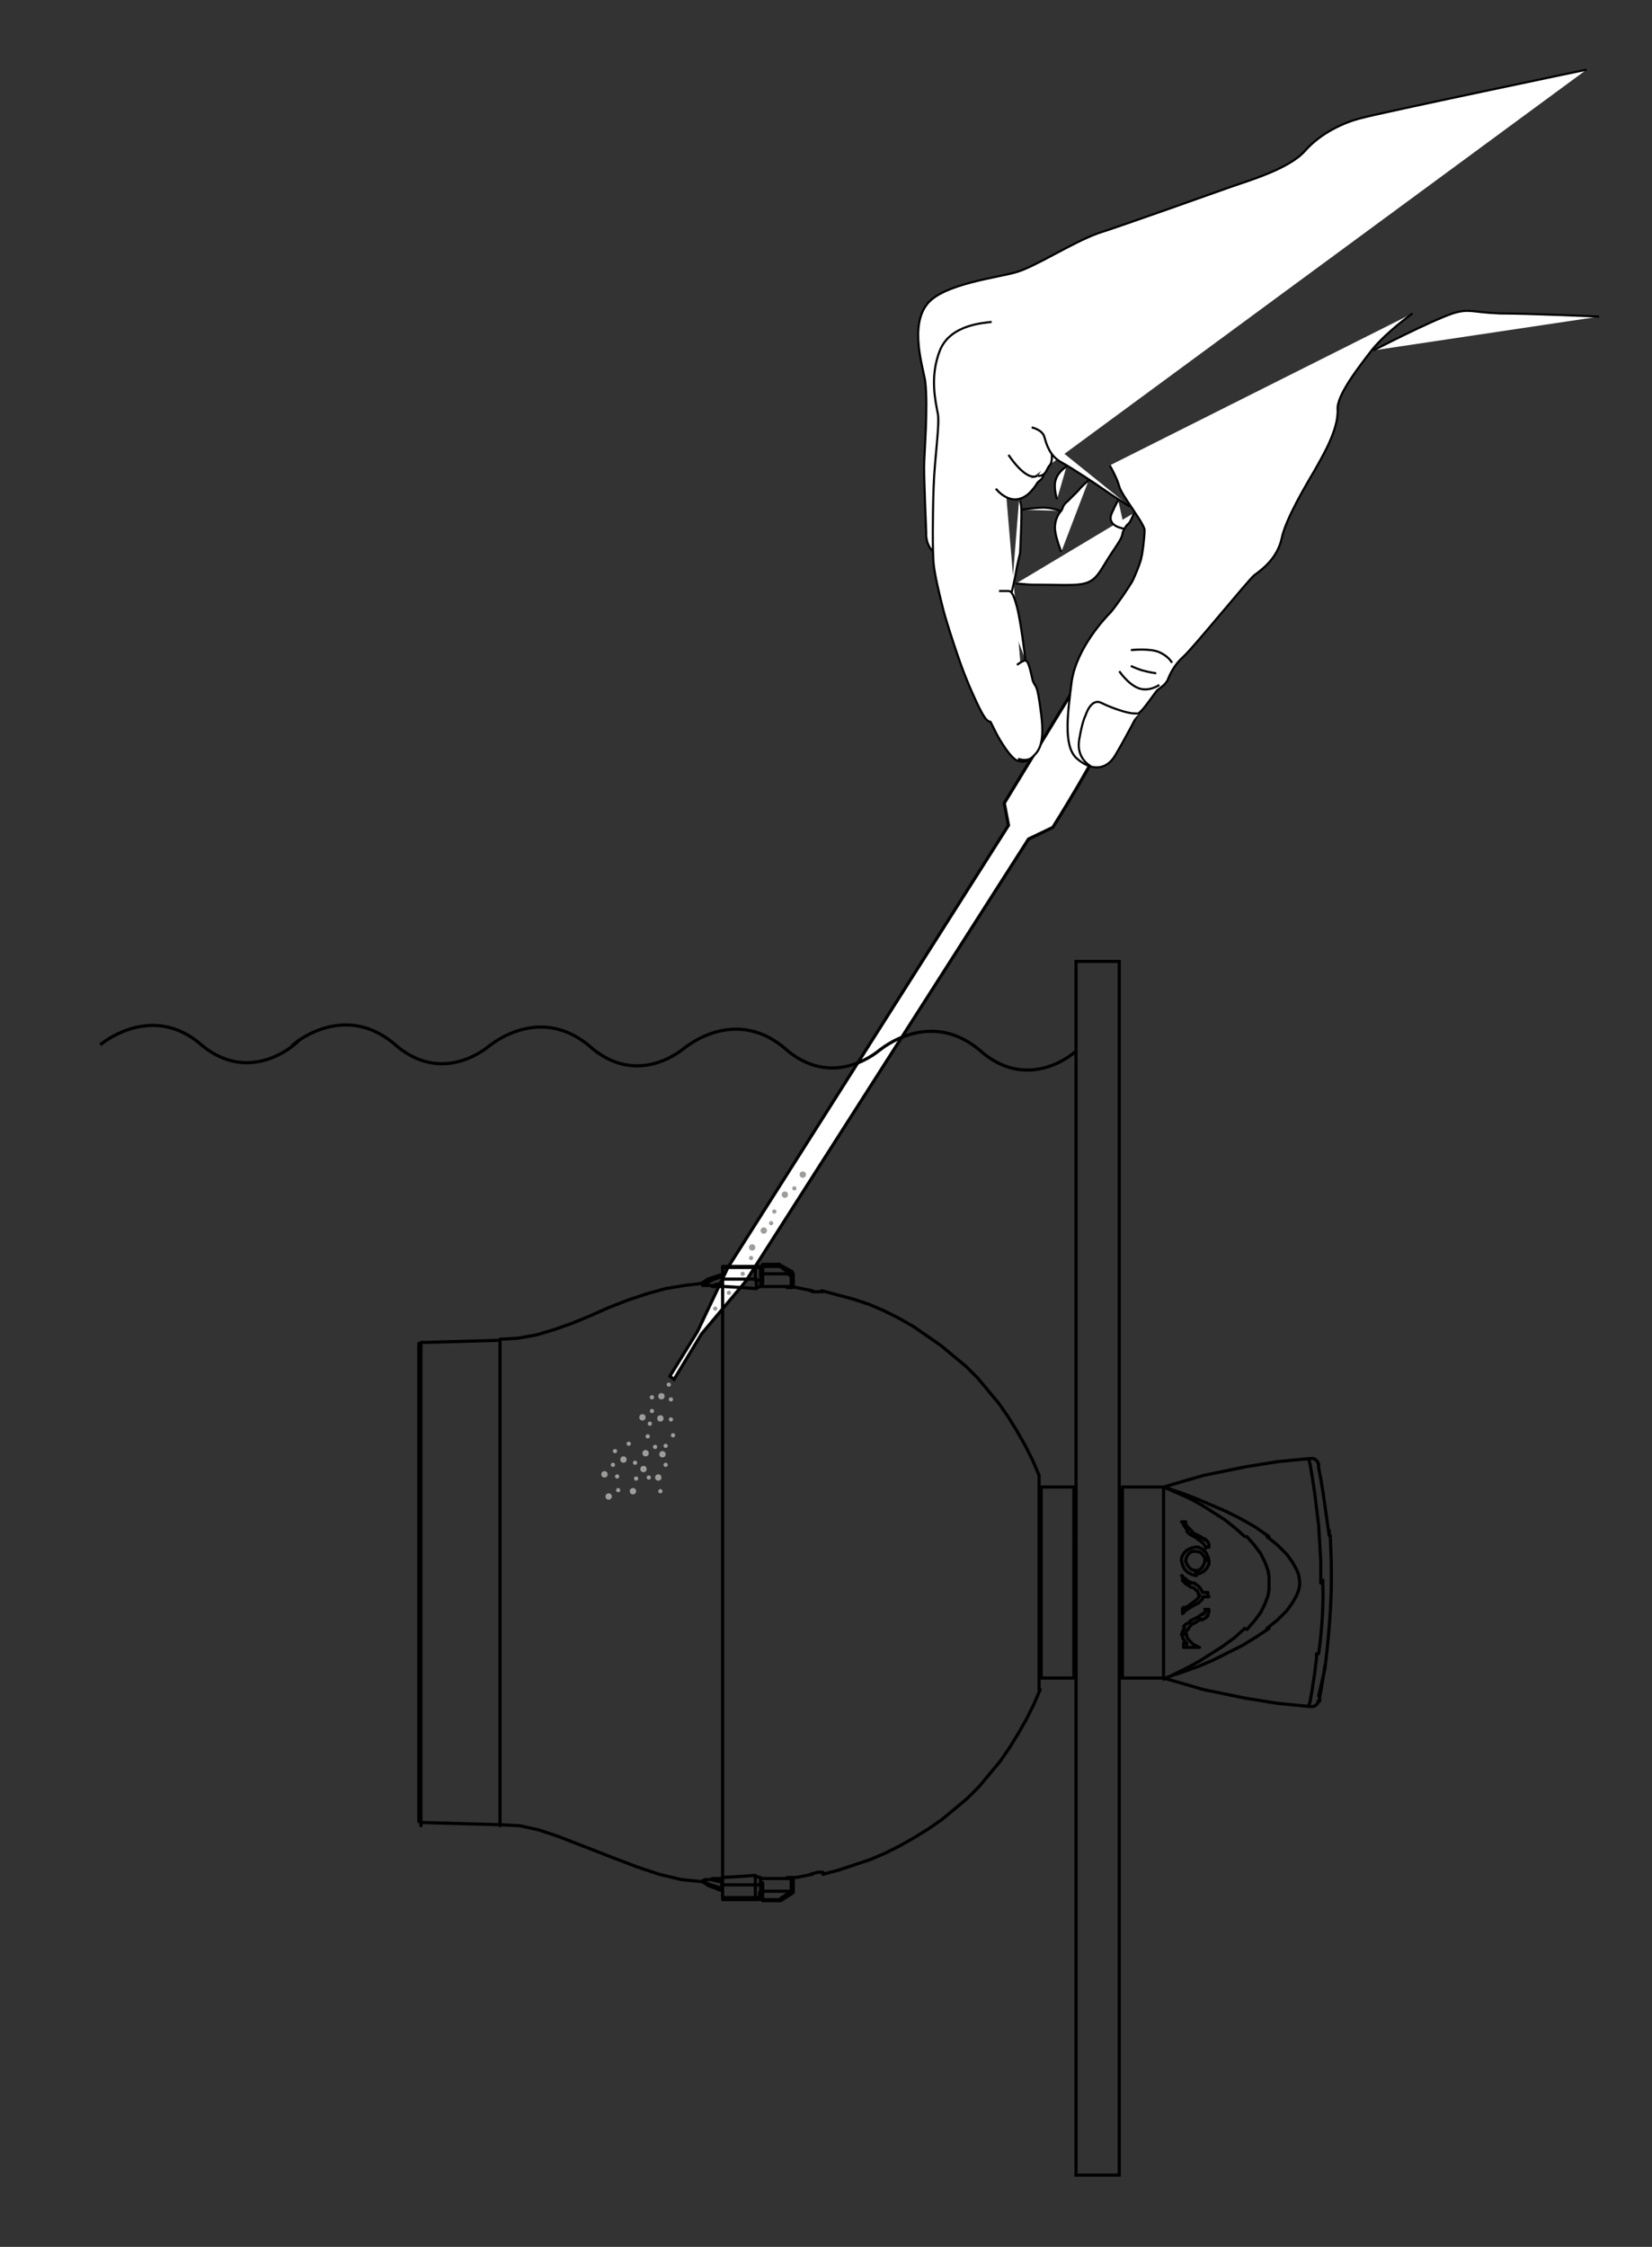 <?xml version="1.0" encoding="utf-8"?>
<!-- Generator: Adobe Illustrator 25.4.0, SVG Export Plug-In . SVG Version: 6.00 Build 0)  -->
<svg version="1.1" id="Ebene_1" xmlns="http://www.w3.org/2000/svg" xmlns:xlink="http://www.w3.org/1999/xlink" x="0px" y="0px"
	 viewBox="0 0 156.6 212.9" style="enable-background:new 0 0 156.6 212.9;" xml:space="preserve">
<rect x="0" y="0" width="156.6" height="212.9" fill="#333333" stroke="none"/>
<style type="text/css">
	.st0{fill:#FFFFFF;stroke:#020203;stroke-width:0.3;stroke-miterlimit:10;}
	.st1{fill:none;stroke:#000000;stroke-width:0.3;stroke-linecap:round;stroke-linejoin:round;stroke-miterlimit:10;}
	.st2{fill:none;stroke:#000000;stroke-width:0.3;stroke-miterlimit:10;}
	.st3{fill:#9D9D9C;}
	.st4{fill:#FFFFFF;stroke:#000000;stroke-width:0.2;}
</style>
<path class="st0" d="M95.6,78.2l-0.4-2.1l7.2-11.8c0,0,1.1-1.3,2.7-0.5c1,0.5,1.4,1.1,1.4,2.6c-2.5,5.4-6.7,12-6.7,12l-2.3,1.1
	l-26.8,41.9l-4.2,5l-2.6,4.3l-0.4-0.3l2.6-4.2l2.9-6.1L95.6,78.2z"/>
<path class="st1" d="M70.4,179.9L70.4,179.9 M69.7,120.1L69.7,120.1 M69.6,179.8L69.6,179.8 M69.9,120.1L69.9,120.1 M71.6,180
	L71.6,180L71.6,180v-0.1v-0.1 M71.6,120.1L71.6,120.1L71.6,120.1L71.6,120.1L71.6,120.1 M101.8,159L101.8,159L101.8,159v-0.3v-0.3
	v-0.3v-0.4v-0.5v-0.5v-0.6v-0.6v-0.6v-0.6 M101.8,145.6V145v-0.6v-0.6v-0.6v-0.5v-0.5v-0.4v-0.3v-0.3V141v-0.1l0,0 M98.7,154.3v0.6
	v0.6v0.6v0.6v0.5v0.5v0.4v0.3v0.3v0.2v0.1l0,0 M98.7,140.9L98.7,140.9L98.7,140.9v0.3v0.3v0.3v0.4v0.5v0.5v0.6v0.6v0.6v0.6
	 M98.5,160.1L98.5,160.1L98.5,160.1v-0.3v-0.3v-0.3v-0.4v-0.5v-0.6v-0.6v-0.7v-0.7V155v-0.8v-0.9v-0.9v-0.9v-0.9v-0.9v-0.9v-0.9V147
	v-0.9v-0.9v-0.8v-0.8V143v-0.6v-0.6v-0.5v-0.4v-0.4v-0.3V140v-0.1l0,0 M39.9,127.2L39.9,127.2v0.2v0.2v0.3v0.4v0.4v0.5v0.6v0.7v0.8
	v0.8v0.9v0.9v1v1.1v1.1v1.2v1.2v1.2v1.3v1.3v1.3v1.4v1.4v1.4v1.4v1.4v1.4v1.4v1.3v1.3v1.3v1.3v1.2v1.2v1.2v1.1v1.1v1v0.9v0.9v0.8
	v0.7v0.7v0.6v0.5v0.5v0.4v0.3v0.2v0.1l0,0 M72.3,180L72.3,180L72.3,180v0.1l0,0 M73.9,180.1L73.9,180.1L73.9,180.1L73.9,180.1V180
	 M72.3,119.8L72.3,119.8L72.3,119.8L72.3,119.8L72.3,119.8 M73.9,120L73.9,120L73.9,120L73.9,120L73.9,120 M74,119.9L74,119.9
	L74,119.9L74,119.9L74,119.9 M75.1,120.7L75.1,120.7L75.1,120.7L75.1,120.7L75.1,120.7 M74,179.9L74,179.9L74,179.9v0.1l0,0
	 M75.1,179.4L75.1,179.4L75.1,179.4L75.1,179.4v-0.2 M75,122L75,122L75,122L75,122L75,122L75,122L75,122 M72.1,121L72.1,121
	 M68.5,178L68.5,178 M75,178h-1.6 M73.5,121.9H75 M68.5,121.9L68.5,121.9 M72.3,121.6h-0.2 M72.1,178.4h0.2 M72.1,178.9L72.1,178.9
	 M75,178L75,178L75,178L75,178L75,178L75,178 M67.5,178.1l0.3,0.1l0.5,0.1h0.1 M68.5,178.9h-0.2l-0.6-0.2l-0.6-0.2l-0.5-0.3
	 M68.5,121.6L68.5,121.6l-0.6,0.1l-0.3,0.1 M66.6,121.8l0.5-0.3l0.6-0.3l0.6-0.2h0.2 M67.5,178L67.5,178 M67.5,121.8L67.5,121.8
	 M47.4,172.9L47.4,172.9v-0.2v-0.2v-0.3v-0.4v-0.4v-0.5v-0.6v-0.7v-0.8V168v-0.9v-0.9v-1v-1.1V163v-1.2v-1.2v-1.3V158v-1.3v-1.3V154
	v-1.4v-1.4V150v-1.4v-1.4v-1.4v-1.4v-1.3v-1.3v-1.3v-1.2v-1.2v-1.2v-1.1v-1.1v-1v-0.9v-0.9v-0.8v-0.8v-0.7V129v-0.5V128v-0.4v-0.3
	v-0.2V127l0,0 M47.4,127L47.4,127L47.4,127v0.2v0.2v0.3v0.4v0.4v0.5v0.6v0.7v0.8v0.8v0.9v0.9v1v1.1v1.1v1.2v1.2v1.2v1.3v1.3v1.3v1.4
	v1.4v1.4v1.4v1.4v1.4v1.4v1.4v1.3v1.3v1.3v1.3v1.2v1.2v1.1v1.1v1v0.9v0.9v0.8v0.8v0.7v0.6v0.5v0.4v0.4v0.3v0.2v0.1l0,0 M106.4,154.3
	v0.6v0.6v0.6v0.6v0.5v0.5v0.4v0.3v0.3v0.2v0.1l0,0 M106.4,140.9L106.4,140.9L106.4,140.9v0.3v0.3v0.3v0.4v0.5v0.5v0.6v0.6v0.6v0.6
	 M70.4,120L70.4,120 M70,179.9h-0.2h-0.1h-0.1h-0.1 M69.6,179.9L69.6,179.9L69.6,179.9h0.2H70h0 M70,179.9h0.2h0.1h0.1h0.1
	 M70.5,179.9L70.5,179.9L70.5,179.9h-0.2h-0.2H70 M69.5,120.1L69.5,120.1 M69.4,120.1L69.4,120.1 M69.6,120.1L69.6,120.1
	 M69.6,120.1L69.6,120.1 M68.5,179.8L68.5,179.8v0.1l0,0l0,0 M69.4,180L69.4,180h0.2 M69.4,179.9L69.4,179.9L69.4,179.9 M69.6,179.9
	L69.6,179.9L69.6,179.9h-0.2 M70,180L70,180h-0.2h-0.3 M69.4,179.8L69.4,179.8L69.4,179.8h0.2 M69.4,179.8L69.4,179.8 M69.6,179.8
	h-0.2 M69.7,179.8L69.7,179.8L69.7,179.8L69.7,179.8 M69.9,179.8L69.9,179.8L69.9,179.8h-0.2 M70.5,179.9h-0.2h-0.2h-0.3
	 M70.7,179.9L70.7,179.9L70.7,179.9h-0.2 M70.5,179.9h0.2 M70.4,179.9L70.4,179.9L70.4,179.9L70.4,179.9 M70.2,179.9L70.2,179.9
	L70.2,179.9h0.2 M69.6,179.8h0.2H70h0.3 M70,179.9h-0.2h-0.2h-0.1h-0.1l0,0 M70.7,179.9L70.7,179.9h-0.2h-0.2h-0.2H70 M70,179.9h0.2
	h0.2h0.1h0.1l0,0 M69.4,179.9L69.4,179.9h0.2h0.2H70h0 M72.1,179.4L72.1,179.4v0.1l0,0l0,0 M72.1,120.4L72.1,120.4L72.1,120.4
	L72.1,120.4v0.2 M68.5,120.1L68.5,120.1L68.5,120.1L68.5,120.1L68.5,120.1 M69.4,120.1L69.4,120.1L69.4,120.1h0.2 M69.4,120.1
	L69.4,120.1 M69.4,120.1L69.4,120.1 M69.4,120.1L69.4,120.1 M69.4,120.1L69.4,120.1 M69.5,120L69.5,120L69.5,120L69.5,120 M69.8,120
	L69.8,120L69.8,120h-0.2 M70.4,120h-0.2H70h-0.3 M70.5,120L70.5,120L70.5,120L70.5,120 M70.7,120h-0.2 M70.7,120L70.7,120 M70.6,120
	L70.6,120L70.6,120L70.6,120 M70.3,120L70.3,120L70.3,120h0.2 M69.7,120h0.2h0.2h0.3 M69.6,120.1L69.6,120.1L69.6,120.1h0.2
	 M69.7,120.1L69.7,120.1L69.7,120.1L69.7,120.1 M69.9,120.1L69.9,120.1L69.9,120.1h-0.2 M70.2,120.1L70.2,120.1H70h-0.2 M69.5,120.1
	h0.7 M69.5,120.1L69.5,120.1L69.5,120.1 M69.6,120.1L69.6,120.1 M69.6,120.1L69.6,120.1 M69.8,120L69.8,120 M70.2,120H70h-0.1
	 M70.4,120L70.4,120L70.4,120h-0.2 M70.7,120h-0.3 M70.7,120L70.7,120 M70.4,120h0.3 M70.3,120L70.3,120L70.3,120L70.3,120 M70,120
	L70,120h0.2h0.1 M69.4,120h0.2h0.2H70 M69.4,120L69.4,120 M69.4,120L69.4,120 M69.5,120L69.5,120L69.5,120L69.5,120 M70.1,120h-0.2
	h-0.2h-0.3 M70.2,120L70.2,120L70.2,120H70 M70.1,120L70.1,120L70.1,120L70.1,120 M69.9,120L69.9,120L69.9,120h0.2 M71.6,179.8
	L71.6,179.8h0.2h0.1l0.1-0.1v-0.1v-0.1v-0.1v-0.1 M72.1,178.6v0.1v0.1v0.1v0.1v0.1v0.1l0,0l0,0 M72.1,120.5L72.1,120.5v-0.2v-0.1
	v-0.1H72h-0.1h-0.1h-0.1 M72.1,120.5L72.1,120.5L72.1,120.5v0.2v0.1v0.1v0.1v0.1v0.2 M68.5,179.8L68.5,179.8v-0.1v-0.1v-0.1v-0.2
	v-0.2v-0.2v-0.2 M71.6,179.8h-3.1 M71.6,179.8L71.6,179.8v-0.1v-0.1v-0.2v-0.2V179v-0.2v-0.2 M68.5,121.2V121v-0.2v-0.2v-0.2v-0.1
	v-0.1v-0.1l0,0 M71.6,121.3v-0.2v-0.2v-0.2v-0.2v-0.1v-0.1v-0.1l0,0 M68.5,120.1h3.1 M102,154.3v0.6v0.6v0.6v0.6v0.5v0.5v0.4v0.3
	v0.3v0.2v0.1l0,0 M101.8,154.3v-8.7 M102,154.3L102,154.3L102,154.3L102,154.3L102,154.3L102,154.3L102,154.3L102,154.3L102,154.3
	 M102,145.6v8.7 M101.8,145.6L101.8,145.6L101.8,145.6L101.8,145.6L101.8,145.6L101.8,145.6L101.8,145.6L101.8,145.6 M102,141.1
	L102,141.1L102,141.1v0.3v0.2v0.3v0.4v0.4v0.5v0.5v0.6v0.6v0.6 M98.5,145.6L98.5,145.6L98.5,145.6L98.5,145.6L98.5,145.6L98.5,145.6
	L98.5,145.6L98.5,145.6L98.5,145.6 M98.7,154.3L98.7,154.3L98.7,154.3L98.7,154.3L98.7,154.3L98.7,154.3L98.7,154.3L98.7,154.3
	L98.7,154.3 M98.7,145.6v8.7 M72.1,121.3L72.1,121.3L72.1,121.3L72.1,121.3L72.1,121.3h-0.2h-0.1h-0.1h-0.1 M72.1,121.3v0.4v0.2
	 M68.5,122L68.5,122v-0.3v-0.2v-0.2 M71.7,122.1L71.7,122.1L71.7,122.1v-0.3v-0.2v-0.3 M68.5,121.2h1.8h1.4 M71.6,178.6L71.6,178.6
	h0.2h0.1H72l0,0l0,0l0,0l0,0 M72.1,178v0.3v0.4 M68.5,178.7v-0.3v-0.2V178v-0.1 M71.6,178.6h-1.4h-1.8 M71.6,178.6v-0.3v-0.2v-0.2
	v-0.1 M98.5,140.1L98.5,140.1v0.2v0.2v0.3v0.4v0.4v0.5v0.6v0.6v0.7v0.8v0.8v0.8v0.9v0.9v0.9v0.9v0.9v0.9v0.9v0.9v0.8v0.8v0.8v0.7
	v0.6v0.6v0.5v0.4v0.4v0.3v0.2v0.1l0,0 M73,121.9h0.5H74h0.5H75l0.5,0.1l0.5,0.1l0.5,0.1l0.5,0.1 M73,178h0.5H74h0.5l0.5-0.1h0.5
	l0.5-0.1l0.5-0.1l0.5-0.1 M76.8,177.6l0.4-0.1l0.3-0.1h0.3H78l0,0 M78,177.6L78,177.6L78,177.6L78,177.6L78,177.6 M78,122.4
	L78,122.4L78,122.4L78,122.4L78,122.4 M78,122.4L78,122.4h-0.3h-0.3h-0.3l-0.3-0.1 M68.5,177.9v-0.3v-0.4v-0.5v-0.6v-0.6v-0.7V174
	v-0.9v-0.9v-1v-1.1V169v-1.2v-1.2v-1.3V164v-1.4v-1.4v-1.4v-1.5v-1.5v-1.5v-1.5v-1.5v-1.5v-1.6v-1.5v-1.5v-1.5V143v-1.5V140v-1.4
	v-1.4v-1.4v-1.3v-1.3V132v-1.2v-1.1v-1.1v-1v-0.9v-0.9V125v-0.7v-0.6v-0.6v-0.5v-0.4V122 M72.1,121.9L72.1,121.9l-0.3,0.1l0,0l0,0
	 M71.7,122.1l-1.4-0.1l-1.7-0.1 M68.5,177.9l1.7-0.1l1.4-0.1 M71.7,177.8L71.7,177.8L71.7,177.8l0.3,0.1h0.1 M72.1,178h1
	 M72.1,121.9h1 M39.7,172.5L39.7,172.5L39.7,172.5v-0.3V172v-0.3v-0.4v-0.5v-0.6v-0.6v-0.7V168v-0.9v-0.9v-1v-1v-1.1V162v-1.2v-1.2
	v-1.3V157v-1.3v-1.3V153v-1.4v-1.4v-1.4v-1.4V146v-1.4v-1.3V142v-1.3v-1.2v-1.2v-1.2V136v-1.1v-1V133v-0.9v-0.8v-0.8v-0.7v-0.6v-0.5
	v-0.4v-0.4v-0.3v-0.2v-0.1l0,0 M72.1,179.9L72.1,179.9L72.1,179.9L72.1,179.9v-0.1 M72.1,120.1L72.1,120.1L72.1,120.1L72.1,120.1
	L72.1,120.1 M75.2,179.1L75.2,179.1v0.1l0,0l0,0 M75.2,120.7L75.2,120.7L75.2,120.7L75.2,120.7v0.2 M75.2,121.8L75.2,121.8
	L75.2,121.8L75.2,121.8L75.2,121.8l-0.1,0.2l0,0l0,0H75l0,0 M72.3,179.2h2.6 M73.9,180h-1.6 M74,120L74,120L74,120L74,120L74,120
	L74,120L74,120L74,120L74,120 M74,120L74,120L74,120l0.2,0.2l0.3,0.2l0.4,0.3 M75,121.9v-1.1 M75,121.9L75,121.9L75,121.9L75,121.9
	L75,121.9h0.2l0,0l0,0 M75.2,120.9v0.9 M75.2,179.1L75.2,179.1L75.2,179.1L75.2,179.1L75.2,179.1v0.1l0,0l0,0l0,0 M72.3,120h1.6
	 M74.9,120.7h-2.6 M74.9,120.7l-0.4-0.3l-0.3-0.2L74,120l-0.1-0.1l0,0 M75.2,178.1v0.9 M75,179.1V178 M75.2,179.1L75.2,179.1
	L75.2,179.1L75.2,179.1L75.2,179.1L75.2,179.1L75.2,179.1L75.2,179.1L75.2,179.1 M75,120.6l0.2,0.1 M75,120.6L75,120.6L75,120.6
	L75,120.6L75,120.6L75,120.6L75,120.6L75,120.6L75,120.6 M75,120.9l-0.2-0.1 M72.3,120L72.3,120L72.3,120v0.2v0.1v0.1v0.1v0.1v0.1
	 M72.1,120.1L72.1,120.1L72.1,120.1L72.1,120.1L72.1,120.1L72.1,120.1L72.1,120.1L72.1,120.1L72.1,120.1 M72.1,120.7L72.1,120.7
	v-0.2v-0.1v-0.1v-0.1v-0.1l0,0l0,0 M72.1,121.1v-0.4 M72.1,121.1L72.1,121.1l0.1,0.2l0.1,0.2l0,0 M72.3,120.7v0.8 M72.1,120.7
	L72.1,120.7L72.1,120.7L72.1,120.7L72.1,120.7L72.1,120.7L72.1,120.7L72.1,120.7L72.1,120.7 M72.1,179.8L72.1,179.8L72.1,179.8v-0.1
	v-0.1v-0.1v-0.1v-0.1v-0.1 M72.3,180L72.3,180L72.3,180L72.3,180L72.3,180L72.3,180L72.3,180L72.3,180L72.3,180 M72.3,179.2v0.1v0.1
	v0.1v0.1v0.1v0.1v0.1l0,0 M75,120.9L75,120.9L75,120.9L75,120.9L75,120.9L75,120.9L75,120.9L75,120.9 M75.2,120.9L75.2,120.9
	L75.2,120.9L75.2,120.9L75.2,120.9L75.2,120.9L75.2,120.9L75.2,120.9L75.2,120.9 M75,120.9L75,120.9L75,120.9L75,120.9L75,120.9
	L75,120.9L75,120.9L75,120.9 M75.2,178.1L75.2,178.1L75.2,178.1L75.2,178.1L75.2,178.1L75.2,178.1l-0.1-0.1l0,0H75l0,0 M75,177.9
	L75,177.9L75,177.9L75,177.9L75,177.9l0.2,0.1v0.1l0,0l0,0l0,0 M72.3,178.4v0.8 M72.3,178.4L72.3,178.4L72.3,178.4l-0.1,0.2v0.1v0.1
	 M72.1,179.2v-0.4 M72.3,179.2L72.3,179.2L72.3,179.2L72.3,179.2L72.3,179.2L72.3,179.2L72.3,179.2L72.3,179.2 M75,179.1L75,179.1
	L75,179.1L75,179.1l0.1,0.1l0,0l0,0l0,0 M74.9,179.2l0.2-0.1 M75.1,179.2l-0.2,0.1 M75,179.3L75,179.3L75,179.3L75,179.3L75,179.3
	L75,179.3l-0.1-0.1l0,0l0,0 M73.9,180L73.9,180L73.9,180L73.9,180l0.2-0.2l0.2-0.1l0.5-0.4 M74,179.9L74,179.9L74,179.9L74,179.9
	L74,179.9L74,179.9L74,179.9L74,179.9 M75,179.3l-0.5,0.3l-0.2,0.1l-0.1,0.1h-0.1l0,0l0,0 M67.5,178.1L67.5,178.1 M67.5,121.8
	L67.5,121.8 M68.5,122.2L68.5,122.2 M68.5,177.7L68.5,177.7 M66.6,178.2L66.6,178.2v0.1l0,0l0,0 M66.6,178.2L66.6,178.2L66.6,178.2
	h0.2 M66.8,121.8L66.8,121.8h-0.2l0,0 M66.6,121.6L66.6,121.6L66.6,121.6L66.6,121.6v0.2 M68.5,121.8v0.3v0.3v0.4v0.5v0.6v0.7v0.7
	v0.8v0.9v0.9v1v1.1v1.1v1.2v1.2v1.3v1.3v1.4v1.4v1.4v1.4v1.5v1.5v1.5v1.5v1.5v1.5v1.5v1.5v1.5v1.5v1.5v1.4v1.4v1.4v1.4v1.3v1.3v1.2
	v1.2v1.1v1.1v1v0.9v0.9v0.8v0.7v0.7v0.6v0.5v0.4v0.3v0.3 M67.5,121.9h0.9 M67.5,121.9L67.5,121.9L67.5,121.9L67.5,121.9L67.5,121.9
	 M67.4,121.8L67.4,121.8L67.4,121.8L67.4,121.8 M67.4,121.8L67.4,121.8L67.4,121.8L67.4,121.8h0.2l0,0 M67.5,121.8h-0.2H67h-0.2
	 M66.8,178.1h0.3h0.3h0.2 M67.5,178.1L67.5,178.1L67.5,178.1L67.5,178.1L67.5,178.1 M67.4,178.1L67.4,178.1L67.4,178.1L67.4,178.1
	 M67.4,178.1L67.4,178.1L67.4,178.1L67.4,178.1h0.2l0,0 M67.5,178h0.9 M126.2,149.9L126.2,149.9v0.2 M125,161.1L125,161.1l-0.1,0.3
	l-0.2,0.2l-0.2,0.1h-0.3 M125,138.8L125,138.8l-0.1-0.3l-0.2-0.2l-0.2-0.1h-0.3 M110.3,159l3.8,1.1l3.9,0.8l3.1,0.5l3.1,0.3
	 M125.7,157.2l-0.1,0.9l-0.6,2.6 M110.3,140.9l3.8-1.1l3.9-0.8l3.1-0.5l3.1-0.3 M106.2,158.9L106.2,158.9L106.2,158.9v-0.3v-0.3V158
	v-0.4v-0.5v-0.5V156v-0.6v-0.6v-0.6 M106.4,154.3L106.4,154.3L106.4,154.3L106.4,154.3L106.4,154.3L106.4,154.3L106.4,154.3
	L106.4,154.3 M106.2,154.3v-8.7 M106.2,145.6L106.2,145.6L106.2,145.6L106.2,145.6L106.2,145.6L106.2,145.6L106.2,145.6L106.2,145.6
	L106.2,145.6 M106.2,145.6V145v-0.6v-0.6v-0.5v-0.5v-0.4V142v-0.3v-0.2v-0.2v-0.1l0,0 M110.3,154.3v0.9v0.9v0.8v0.7v0.6v0.4v0.3v0.1
	 M110.3,145.6v8.7 M106.4,145.6v8.7 M110.3,140.9L110.3,140.9L110.3,140.9v0.4v0.4v0.6v0.7v0.8v0.9v0.9 M125.6,158.1l-0.6,2.6
	 M126,145.5v-0.3V145 M110.3,159l3.8,1.1l3.9,0.8l3.1,0.5l3.1,0.3 M110.3,140.9l3.8-1.1l3.9-0.8l3.1-0.5l3.1-0.3 M123.2,150v0.2
	l-0.1,0.5l-0.2,0.5l-0.4,0.7l-0.5,0.7l-0.9,0.9l-1,0.8 M120.3,154.3l-1.2,0.8l-1.3,0.8l-1.4,0.7l-1.4,0.7l-1.4,0.6l-1.4,0.5
	l-0.6,0.2l-0.6,0.2l-0.5,0.2h-0.1l0,0 M123.2,150v-0.2l-0.1-0.6l-0.2-0.5l-0.4-0.7l-0.5-0.7l-0.9-0.9l-1-0.8 M120.3,145.6l-1.3-0.9
	l-1.4-0.8l-1.4-0.7l-1.4-0.6l-1.4-0.6l-1.3-0.5l-0.6-0.2l-0.6-0.2l-0.4-0.2h-0.1l0,0 M112.3,150h0.7 M113.3,147H113l-0.3,0.2
	l-0.2,0.3l-0.1,0.3v0.2 M112.4,147.9l0.1,0.3l0.2,0.3l0.2,0.2l0.3,0.1h0.2 M113.3,148.9l0.3-0.1l0.3-0.2l0.2-0.3l0.1-0.3v-0.2
	 M114.3,147.9l-0.1-0.3l-0.2-0.3l-0.2-0.2l-0.3-0.1h-0.2 M112.1,144.2l0.1,0.3l0.2,0.3l0.2,0.2 M112.1,144.2L112.1,144.2
	 M112.4,144.2H112 M112.6,144.7l-0.1-0.1l-0.1-0.2v-0.1 M113,145.1l-0.1-0.1l-0.1-0.1l-0.2-0.2 M114.2,145.9l-0.4-0.3l-0.4-0.2
	l-0.4-0.2 M114.6,146.6v-0.3l-0.1-0.2l-0.3-0.3 M114.3,146.6h0.3 M114.1,146.3L114.1,146.3l0.2,0.3v0.1 M113.6,145.9l0.2,0.1
	l0.1,0.1l0.1,0.1 M112.5,145.1l0.3,0.3l0.4,0.2l0.5,0.3 M112.1,149.8l0.3,0.2 M112.1,149.3v0.4v0.1 M112.4,149.6l-0.2-0.1l-0.1-0.1
	l-0.1-0.1 M113,150l-0.4-0.2l-0.3-0.2 M120.3,150v-0.6l-0.1-0.6l-0.3-0.8l-0.4-0.8l-0.6-0.8l-0.7-0.8 M118,145.6l-0.9-0.8l-1-0.8
	l-1.1-0.7l-1.1-0.7l-1.1-0.6l-1.1-0.5l-0.5-0.2l-0.4-0.2l-0.3-0.1l-0.1-0.1 M110.3,145.6v-0.9v-0.9v-0.9v-0.7v-0.6v-0.4V141v-0.1
	 M110.3,150v-4.3 M113.3,146.6l-0.4,0.1l-0.4,0.2l-0.3,0.3l-0.2,0.4v0.3 M114.6,147.9l-0.1-0.4l-0.2-0.4l-0.3-0.3l-0.4-0.2h-0.3
	 M113.3,149.2l0.4-0.1l0.4-0.2l0.3-0.3l0.2-0.4v-0.3 M112,147.9l0.1,0.4l0.2,0.4l0.3,0.3l0.4,0.2l0.4,0.1 M112.3,150l0.3,0.2
	l0.3,0.2 M110.3,150v4.3 M110.3,154.3v0.9v0.9v0.9v0.7v0.6v0.4v0.3v0.1 M118,154.3l-1,0.9l-1.1,0.8l-1.1,0.7l-1.1,0.7l-1.1,0.6
	l-1,0.5l-0.4,0.2l-0.4,0.2l-0.3,0.1l-0.1,0.1 M120.3,150v0.6l-0.1,0.6l-0.3,0.8l-0.4,0.8l-0.6,0.8l-0.7,0.8 M113.6,150.3l-0.4-0.3
	H113 M114,150.9l-0.1-0.2l-0.1-0.2l-0.2-0.2 M114.5,150.9H114 M114.5,151.3v-0.4 M114,151.3h0.5h0.1 M113.8,151.7l0.1-0.1l0.1-0.1
	v-0.1 M113.2,152.1l0.2-0.1l0.2-0.1l0.2-0.2 M112.1,152.9l0.3-0.3l0.3-0.2l0.5-0.3 M112.1,152.9L112.1,152.9 M112.1,152.4v0.4v0.1
	 M112.2,152.3L112.2,152.3L112.2,152.3l-0.1,0.1 M113.4,151.6l-0.4,0.3l-0.4,0.3l-0.4,0.2 M113.7,151.1v0.1l-0.1,0.2l-0.2,0.2
	 M113.5,150.7L113.5,150.7l0.1,0.3v0.1 M113,150.4l0.2,0.1l0.1,0.1l0.1,0.1 M112.1,154.9v0.3l0.2,0.3l0.2,0.3 M112.1,154.9
	L112.1,154.9 M112.1,154.9L112.1,154.9 M112.1,154.8L112.1,154.8 M112.1,154.8L112.1,154.8 M112.3,154.2l-0.1,0.2l-0.1,0.2l-0.1,0.3
	 M112.8,153.7l-0.2,0.1l-0.2,0.1l-0.2,0.2 M114,152.9l-0.4,0.3l-0.4,0.2l-0.4,0.2 M114.3,152.5v0.1l-0.1,0.2L114,153 M114.6,152.5
	h-0.4 M114.6,152.5L114.6,152.5 M114.4,153.1l0.1-0.1l0.1-0.3v-0.2 M113.9,153.5l0.2-0.1l0.2-0.1l0.2-0.2 M112.7,154.2l0.3-0.3
	l0.4-0.2l0.4-0.3 M112.4,154.9v-0.2l0.1-0.2l0.2-0.2 M112.6,155.3L112.6,155.3l-0.1-0.2v-0.2 M113,155.7l-0.1-0.1l-0.1-0.1l-0.2-0.2
	 M113.7,156.1l-0.2-0.1l-0.2-0.1l-0.2-0.1 M112.2,156.1h1h0.4 M112.2,155.7v0.4 M112.5,155.7h-0.2 M112.5,155.7L112.5,155.7
	L112.5,155.7L112.5,155.7 M126.2,150c0,3.1-0.5,7.2-0.5,7.2 M125,156.7c0,0,0.5-3.3,0.4-6.4c0-1,0-0.4,0-0.4 M124.1,161.7
	L124.1,161.7L124.1,161.7v-0.2l0.1-0.3l0.1-0.6l0.1-0.6l0.2-1.3l0.2-1.6v-0.4 M125,161.1L125,161.1l-0.1,0.3l-0.2,0.2l-0.2,0.1h-0.3
	 M125.6,157.8l-0.1,0.7l-0.2,1.2l-0.1,0.6l-0.1,0.5v0.3v0.1l0,0 M126.2,150v-2l-0.1-2.5 M126,145.5l-0.2-1.4l-0.2-1.4l-0.2-1.4
	l-0.2-1.2l-0.1-0.5l-0.1-0.5v-0.3v-0.1 M125,138.8L125,138.8l-0.1-0.3l-0.2-0.2l-0.2-0.1h-0.3 M124.1,138.2L124.1,138.2v0.2l0.1,0.4
	l0.1,0.6l0.1,0.6l0.2,1.3l0.2,1.6l0.2,1.6l0.1,1.7l0.1,1.7v1.7v0.4 M68.5,180h1.2 M70,180h1.6 M71.6,180L71.6,180h0.2h0.1l0.1-0.1
	v-0.1v-0.1v-0.1v-0.1 M72.1,120.4L72.1,120.4v-0.2v-0.1V120H72h-0.1h-0.1h-0.1 M71.6,120h-1.5 M69.8,120h-1.3 M98.7,159h3.1
	 M101.8,159L101.8,159L101.8,159L101.8,159L101.8,159L101.8,159L101.8,159L101.8,159L101.8,159 M101.8,140.9h-3.1 M102,141.1
	L102,141.1L102,141.1V141l0,0l0,0l0,0l0,0l0,0 M98.5,159.2L98.5,159.2L98.5,159.2v-0.1l0,0l0,0l0,0l0,0l0,0 M98.7,140.9L98.7,140.9
	L98.7,140.9L98.7,140.9L98.7,140.9L98.7,140.9L98.7,140.9L98.7,140.9L98.7,140.9 M98.5,140.1L98.5,140.1L98.5,140.1V140l0,0l0,0l0,0
	l0,0l0,0 M98.5,160.1L98.5,160.1L98.5,160.1V160l0,0l0,0l0,0l0,0l0,0 M78,177.6l1.5-0.4l1.5-0.5l1.5-0.5l1.4-0.6l1.4-0.7l1.4-0.8
	l1.3-0.8l1.3-0.9l1.2-1l1.2-1l1.1-1.1l1-1.2l1-1.2l0.9-1.3l0.8-1.3l0.8-1.4l0.7-1.4l0.6-1.4 M98.5,139.8l-0.6-1.4l-0.7-1.4l-0.8-1.4
	l-0.8-1.3l-0.9-1.3l-1-1.2l-1-1.2l-1.1-1.1l-1.2-1l-1.2-1l-1.3-0.9l-1.3-0.9l-1.4-0.8l-1.4-0.7l-1.4-0.6l-1.5-0.5l-1.5-0.4l-1.5-0.4
	 M39.9,172.7h0.4 M40.3,127.2h-0.4 M39.9,127.2L39.9,127.2L39.9,127.2L39.9,127.2L39.9,127.2L39.9,127.2L39.9,127.2L39.9,127.2
	L39.9,127.2 M39.7,172.5L39.7,172.5L39.7,172.5v0.1l0,0l0,0l0,0l0,0l0,0 M73.9,180.1L73.9,180.1L73.9,180.1L73.9,180.1L73.9,180.1
	L73.9,180.1L73.9,180.1L73.9,180.1 M72.1,179.9L72.1,179.9L72.1,179.9v0.1l0,0l0,0l0,0l0,0l0,0 M72.3,180.1h1.6 M72.3,119.8
	L72.3,119.8L72.3,119.8L72.3,119.8L72.3,119.8L72.3,119.8L72.3,119.8L72.3,119.8L72.3,119.8 M73.9,119.8h-1.6 M74,119.9L74,119.9
	L74,119.9L74,119.9L74,119.9L74,119.9L74,119.9L74,119.9L74,119.9 M72.1,120.8L72.1,120.8 M72.1,179.1L72.1,179.1 M68.5,120.8h-0.2
	l-0.3,0.1l-0.3,0.1l-0.3,0.1l-0.3,0.1l-0.3,0.2l-0.3,0.2 M66.6,178.3l0.3,0.2l0.3,0.2l0.3,0.1l0.3,0.1L68,179l0.3,0.1h0.2
	 M75.1,179.4L75.1,179.4L75.1,179.4L75.1,179.4L75.1,179.4L75.1,179.4l0.1-0.1l0,0l0,0 M75.2,120.7L75.2,120.7L75.2,120.7
	L75.2,120.7L75.2,120.7L75.2,120.7L75.2,120.7L75.2,120.7L75.2,120.7 M75.1,120.5l-1.1-0.6 M74,180.1l1.1-0.7 M74.6,122H75
	 M68.5,122L68.5,122 M68.5,177.9L68.5,177.9 M75,177.9h-0.4 M40.3,172.7l7.1,0.2 M47.4,127l-7.1,0.2 M47.4,127L47.4,127L47.4,127
	L47.4,127 M47.4,172.9L47.4,172.9L47.4,172.9L47.4,172.9 M47.4,172.9l1.9,0.1l1.8,0.4l1.8,0.6l1.8,0.7l1.8,0.7l1.8,0.7l2.1,0.8
	l2.1,0.7l2.1,0.5l2,0.2 M66.6,121.6l-1.7,0.2l-1.8,0.3l-1.8,0.5l-1.8,0.6l-1.8,0.7l-1.8,0.8l-1.7,0.7l-1.7,0.6l-1.7,0.5l-1.7,0.3
	l-1.7,0.1 M106.2,158.9L106.2,158.9L106.2,158.9L106.2,158.9l0.1,0.1l0,0l0,0l0,0l0,0 M106.4,140.9L106.4,140.9L106.4,140.9
	L106.4,140.9L106.4,140.9L106.4,140.9L106.4,140.9L106.4,140.9L106.4,140.9 M106.4,159h3.9 M110.3,140.9h-3.9"/>
<rect x="102" y="91.1" class="st2" width="4.1" height="115"/>
<path class="st2" d="M102,99.6c0,0-4.2,3.9-8.8,0.2c-4.9-4.5-9.8-0.3-9.8-0.3l0.1-0.1c0,0-4.2,3.9-8.8,0.2c-4.9-4.5-9.8-0.3-9.8-0.3
	l0.1-0.1c0,0-4.2,3.9-8.8,0.2c-4.9-4.5-9.8-0.3-9.8-0.3l0.1-0.1c0,0-4.2,3.9-8.8,0.2c-4.9-4.5-9.8-0.3-9.8-0.3H28
	c0,0-4.2,3.9-8.8,0.2C14.4,94.8,9.5,99,9.5,99"/>
<circle class="st3" cx="72.4" cy="116.6" r="0.3"/>
<circle class="st3" cx="73.1" cy="115.9" r="0.2"/>
<circle class="st3" cx="73.4" cy="114.8" r="0.2"/>
<circle class="st3" cx="74.4" cy="113.2" r="0.3"/>
<circle class="st3" cx="76.1" cy="111.3" r="0.3"/>
<circle class="st3" cx="71.2" cy="119.2" r="0.2"/>
<circle class="st3" cx="75.3" cy="112.6" r="0.2"/>
<circle class="st3" cx="60.9" cy="134.3" r="0.3"/>
<circle class="st3" cx="62.7" cy="132.3" r="0.3"/>
<circle class="st3" cx="61.8" cy="133.7" r="0.2"/>
<circle class="st3" cx="67.8" cy="124" r="0.2"/>
<circle class="st3" cx="69.1" cy="122.5" r="0.2"/>
<circle class="st3" cx="63.6" cy="132.6" r="0.2"/>
<circle class="st3" cx="61.8" cy="132.4" r="0.2"/>
<circle class="st3" cx="61.6" cy="134.9" r="0.2"/>
<circle class="st3" cx="62.6" cy="134.4" r="0.3"/>
<circle class="st3" cx="71.3" cy="118.2" r="0.3"/>
<circle class="st3" cx="70.4" cy="120.7" r="0.2"/>
<circle class="st3" cx="63.4" cy="131.2" r="0.2"/>
<circle class="st3" cx="61.2" cy="137.7" r="0.3"/>
<circle class="st3" cx="62.1" cy="137.1" r="0.2"/>
<circle class="st3" cx="63.8" cy="136" r="0.2"/>
<circle class="st3" cx="61.4" cy="136.1" r="0.2"/>
<circle class="st3" cx="62.8" cy="137.8" r="0.3"/>
<circle class="st3" cx="61" cy="139.2" r="0.3"/>
<circle class="st3" cx="63.6" cy="134.5" r="0.2"/>
<circle class="st3" cx="63.1" cy="137" r="0.2"/>
<circle class="st3" cx="58.3" cy="137.5" r="0.2"/>
<circle class="st3" cx="59.6" cy="136.8" r="0.2"/>
<circle class="st3" cx="58.1" cy="138.8" r="0.2"/>
<circle class="st3" cx="59.1" cy="138.3" r="0.3"/>
<circle class="st3" cx="57.3" cy="139.7" r="0.3"/>
<circle class="st3" cx="57.7" cy="141.8" r="0.3"/>
<circle class="st3" cx="58.6" cy="141.2" r="0.2"/>
<circle class="st3" cx="60.3" cy="140.1" r="0.2"/>
<circle class="st3" cx="58.5" cy="139.9" r="0.2"/>
<circle class="st3" cx="60" cy="141.3" r="0.3"/>
<circle class="st3" cx="60.2" cy="138.6" r="0.2"/>
<circle class="st3" cx="62.4" cy="140" r="0.3"/>
<circle class="st3" cx="61.5" cy="140" r="0.2"/>
<circle class="st3" cx="63.1" cy="138.8" r="0.2"/>
<circle class="st3" cx="62.6" cy="141.3" r="0.2"/>
<g>
	<path class="st4" d="M150.4,6.6c0,0-19.6,4.1-21.4,4.6c-1.6,0.4-3.8,1.4-5.3,3.1s-5.3,2.8-7,3.4s-10.1,3.6-12.6,4.4
		c-2.5,0.9-6,3.2-7.8,3.7c-1.7,0.5-6.9,1.1-8.4,3c-1.7,2.1-0.4,6-0.2,7.3c0.3,2.5-0.1,6.8-0.1,8.2c0,1.5,0.2,6.2,0.2,6.2
		s-0.1,1,0.6,1.7"/>
	<path class="st4" d="M96.3,55.3c0.5,0,1,0.1,1.5,0.1c4.8,0,5.5,0.4,6.7-1.6s1.8-2.6,1.9-3.2c0-0.2,0.3-0.8,0.6-1
		c0.2-0.2,0.5-1,0.5-1"/>
	<path class="st4" d="M105.2,44.1c0,0,0.7,1.2,0.9,2c0.2,0.8,2.3,3.4,2.4,4.1c0,0.7-0.2,2.3-0.3,2.6c0,0.3-0.8,2.3-1,2.5
		c-0.1,0.2-1.3,2-1.9,2.7c-0.6,0.6-3.2,3.4-3.7,6.5c-0.4,3.1-0.8,6.1,0.4,7.3c1.3,1.2,2.8,1.3,3.7-0.2c0.9-1.5,2.2-4,2.2-4
		s0.2-0.1,0.6-0.6s1.1-1.5,1.2-1.6s0.8-0.5,1-1s0.6-1.4,1.5-2.2s6.1-7.2,6.7-7.7c0.7-0.5,2.2-1.6,2.6-3.5s2.4-5.2,3.1-6.4
		c0.6-1.1,2.3-3.8,2.2-5.8c-0.1-1.3,1.9-3.9,3.3-5.7c1.4-1.7,3.8-3.4,3.8-3.4"/>
	<path class="st4" d="M130.2,33.2c0,0,5.2-2.7,7.5-3.5c1.6-0.5,1.8-0.1,4.5,0c2.7,0,9.4,0.3,9.4,0.3"/>
	<path class="st4" d="M94,30.5c-0.6,0.1-3.9,0.2-4.9,2.7s-0.4,4.9-0.2,6c0.2,1-0.3,4.1-0.4,7s-0.1,6.1,0,7.2
		c0.1,1.1,0.6,3.1,0.9,4.3s1.6,5.2,2.2,6.6c0.6,1.5,1.4,3.2,1.7,3.6c0.3,0.5,0.6,0.5,0.6,0.5s0.2,0.4,0.5,1s1.4,2.5,2.1,2.7
		s1-0.1,1-0.1"/>
	<path class="st4" d="M96.5,71.9c0,0,0.8,0.3,1.3-0.1c0.5-0.5,1.3-1,0.9-4.1c-0.4-3.2-0.5-2.4-0.8-3.2c-0.2-0.8-0.4-2.1-0.8-1.9
		c-0.3,0.1-0.4,0.2-0.7,0.4"/>
	<path class="st4" d="M97.2,62.5c0,0-0.4-3.5-0.8-5C96,56,95.8,56,95.5,56s-0.8,0-0.8,0"/>
	<path class="st4" d="M94.4,46.3c0,0,1.5,2,3.2,0.4c0.3-0.3,0.6-0.7,0.7-0.9s0.6-0.4,0.6-0.8"/>
	<path class="st4" d="M97.8,40.5c0,0,1,0.2,1.2,0.9s0.5,1.8,1.6,2.4c1.1,0.6,3.5,2.2,4.2,2.7s2.3,1.5,2.3,1.5"/>
	<path class="st4" d="M95.9,56.1c0,0,0.3-1.1,0.5-2.4l0.3-1.3c0,0,0.2-3.9,0.1-4.5s-0.2-0.5-0.2-0.5"/>
	<path class="st4" d="M96.8,48.3c0,0,1.3-0.2,2.1-0.2c0.8,0,1.6,0.3,1.6,0.3"/>
	<path class="st4" d="M100.6,52.3c0,0-0.6-1.5-0.6-2.3c0-0.7,0.3-1.3,0.6-1.6c0.2-0.3,0.1-0.5,0.6-0.9c0.3-0.3,0.6-0.6,1-1
		c0.3-0.4,1-1,1-1"/>
	<path class="st4" d="M95.6,43.1c0,0,1.6,2.5,2.7,2"/>
	<path class="st4" d="M99.7,43c0,0,0.1,0.8-0.2,1.1c-0.3,0.3-0.3,1-1.1,1"/>
	<path class="st4" d="M100.2,47.3c0,0-0.4-1.2-0.1-1.9c0.2-0.7,1-1.2,1-1.2"/>
	<path class="st4" d="M106.6,50.1c0,0-1.8-0.2-1.2-1.5c0.4-0.9,0.6-1.2,0.6-1.2"/>
	<path class="st4" d="M103.4,72.6c0,0-1.4-0.7-1.1-2.5s0.6-2.3,0.6-2.3s0.5-1.7,1.5-1.2s2.5,1,3.1,1s0.4,0.1,0.4,0.1"/>
	<path class="st4" d="M107.2,61.6c0,0,1.8-0.2,2.7,0.2c0.9,0.4,1.2,1,1.2,1"/>
	<path class="st4" d="M106.1,63.6c0,0,0.8,1.2,1.8,1.6s2-0.3,2-0.3"/>
	<path class="st4" d="M107.2,63.1c0,0,0.4,0.2,1,0.4c0.7,0.2,1.4,0.3,1.4,0.3"/>
</g>
</svg>
